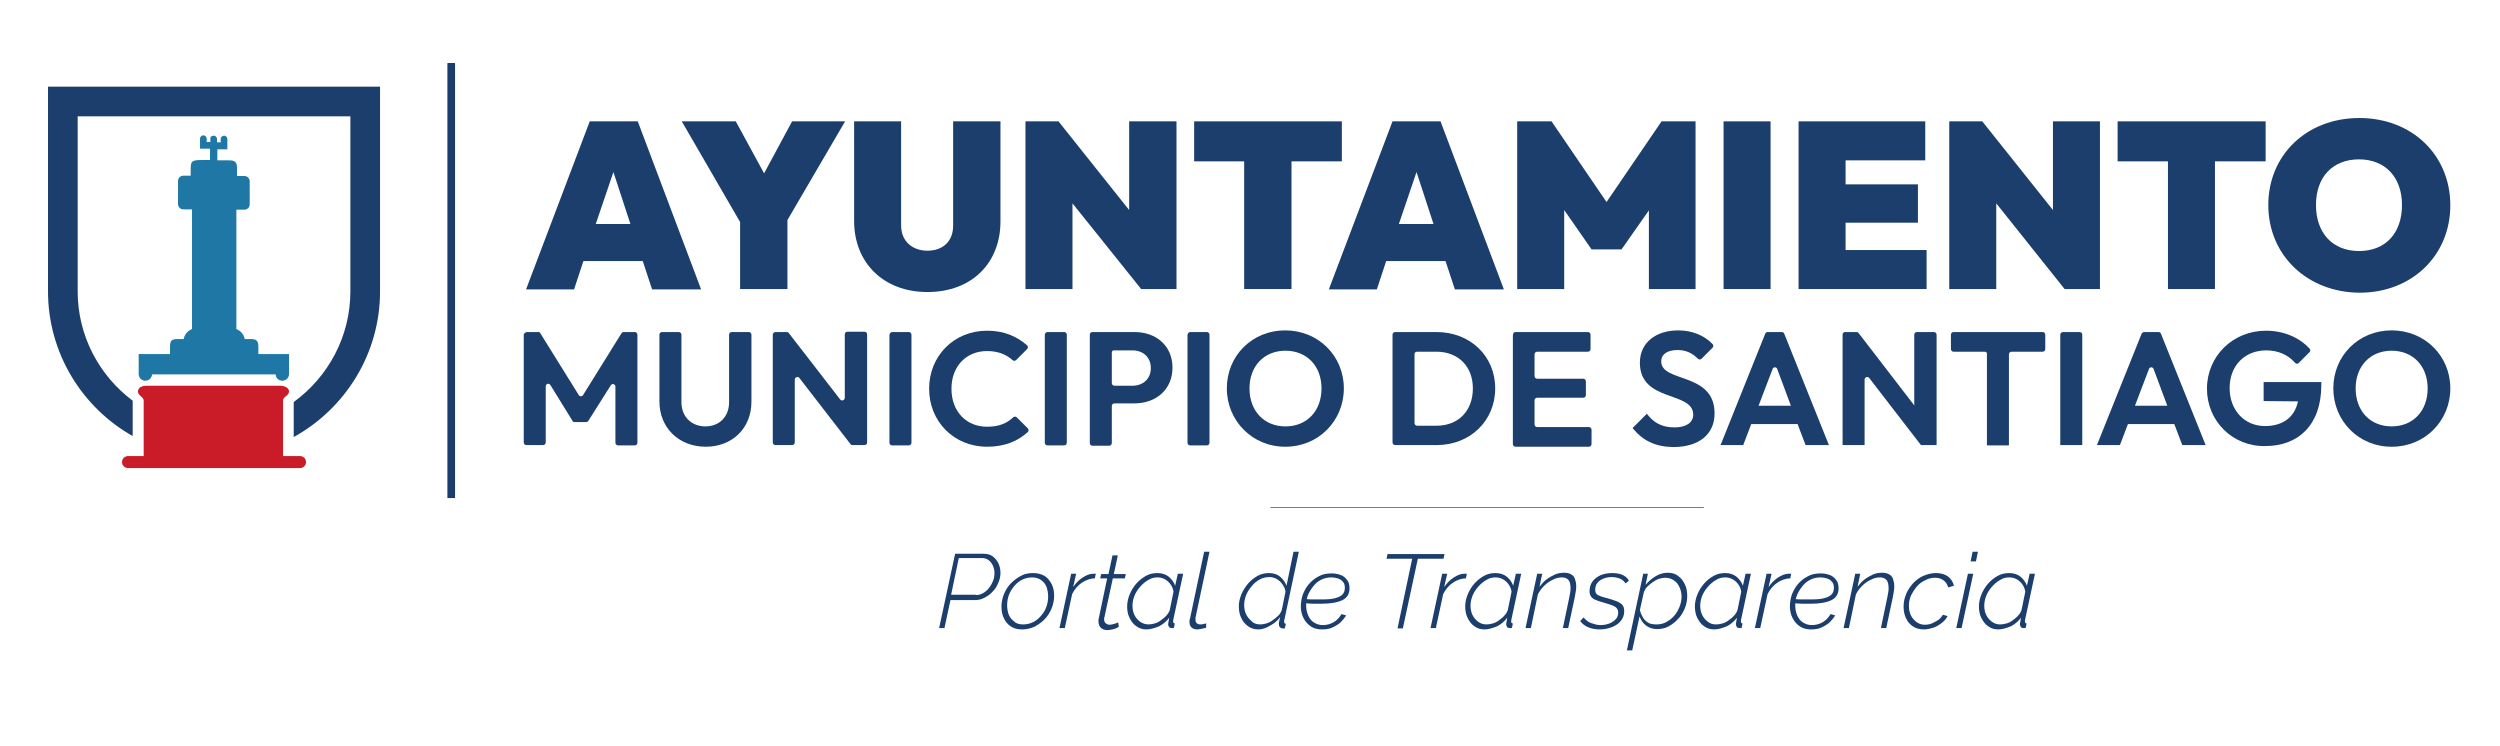 <svg xmlns:xodm="http://www.corel.com/coreldraw/odm/2003" xmlns="http://www.w3.org/2000/svg" xmlns:xlink="http://www.w3.org/1999/xlink" id="Layer_1" x="0px" y="0px" viewBox="0 0 749.9 223.7" style="enable-background:new 0 0 749.9 223.7;" xml:space="preserve"> <style type="text/css"> .st0{fill:#1B3E6D;} .st1{fill:#1E77A4;} .st2{fill:#C91C28;} </style> <g> <path class="st0" d="M136.4,149.4h-2.1c-0.1,0-0.1-0.1-0.1-0.1V19c0-0.1,0.1-0.1,0.1-0.1h2.1c0.1,0,0.1,0.1,0.1,0.1v130.3 C136.5,149.4,136.4,149.4,136.4,149.4z"></path> <g> <path class="st1" d="M42.7,114C42.7,114,42.7,114,42.7,114c0.4,0.2,0.6,0.2,0.9,0.2c1.1,0,2-0.9,2-1.9h37.1c0,1.1,0.9,1.9,2,1.9 c1.1,0,2-0.9,2-2v-6h-2.6v0c-1.5,0-5,0-6.6,0c0-1.7,0-0.7,0-2.2c0-1.8-0.6-2.3-2.3-2.3c-0.6,0-1.2,0-1.8,0c-0.2-1.3-1.2-2.5-2.5-3 v-2c0-7.2,0-15.8,0-23.8v-10h2.4c0.9,0,1.6-0.7,1.6-1.6v-6.9c0-0.9-0.7-1.6-1.6-1.6h-2.2c0-0.8,0-1.5,0-2.3c0-1.9-0.6-2.4-2.4-2.4 c-1.1,0-2.2,0-3.4,0h-0.1v-3.3h3V43v-0.3v-1c0-0.5-0.4-1-1-1c-0.3,0-0.5,0.1-0.7,0.3c0,0,0,0,0,0c0,0,0,0,0,0 c-0.2,0.2-0.3,0.4-0.3,0.7v1h-1.1v-1c0-0.5-0.4-1-1-1h0c-0.2,0-0.4,0.1-0.5,0.1c-0.1,0-0.1,0.1-0.2,0.1c-0.1,0.1-0.1,0.1-0.2,0.2 c-0.1,0.1-0.1,0.3-0.1,0.5v1h-1.1v-1c0-0.5-0.4-1-1-1h0c-0.5,0-1,0.4-1,1v1V43v1.6h3V48c-0.9,0-1.6,0-2.4,0c-1.7,0-2.6,0.1-3,0.6 c-0.4,0.5-0.4,1.3-0.4,2.8c0,0.4,0,0.9,0,1.3v0H55c-0.9,0-1.6,0.7-1.6,1.6v6.9c0,0.9,0.7,1.6,1.6,1.6h2.6v35.9 c-1.3,0.5-2.3,1.7-2.5,3c-0.6,0-1.2,0-1.8,0c-1.9,0-2.3,0.5-2.3,2.4c0,1.5,0,0.4,0,2.1c-1.9,0-3.7,0-5.4,0v0h-1.9h0h0h-2.1v6 c0,0,0,0,0,0.1C41.7,113,41.9,113.6,42.7,114L42.7,114z"></path> <path class="st2" d="M90,136.8h-5.1c0-5.2,0-11.4,0-16.7c0-0.4,0.4-0.9,0.8-1.2c1-0.7,1.4-1.7,0.5-2.5c-0.5-0.5-1.5-0.7-2.2-0.7 c-6.7,0-13.3,0-20,0c-6.7,0-13.3,0-20,0c-0.8,0-1.8,0.2-2.2,0.7c-0.8,0.9-0.4,1.8,0.5,2.5c0.4,0.3,0.8,0.8,0.8,1.2 c0,5.3,0,11.4,0,16.7h-4.7c-1,0-1.8,0.8-1.8,1.8c0,1,0.8,1.8,1.8,1.8H90c1,0,1.8-0.8,1.8-1.8C91.8,137.6,91,136.8,90,136.8z"></path> <path class="st0" d="M14.4,26v61.4c0,18.6,10.3,34.9,25.4,43.4v-10.6c-10-7.5-16.5-19.4-16.5-32.8V34.9h81.8v52.5 c0,13.6-6.7,25.7-17,33.2v10.5c15.4-8.5,25.9-24.9,25.9-43.7V26L14.4,26L14.4,26z"></path> </g> </g> <g> <path class="st0" d="M158.1,99.6h3.4c0.3,0,0.5,0.1,0.6,0.4l11.5,18.5c0.3,0.5,1,0.5,1.3,0l11.5-18.5c0.1-0.2,0.4-0.4,0.6-0.4h3.4 c0.4,0,0.8,0.3,0.8,0.8v32.4c0,0.4-0.3,0.8-0.8,0.8h-5c-0.4,0-0.8-0.3-0.8-0.8V116c0-0.8-1-1.1-1.4-0.4l-6.7,10.6 c-0.1,0.2-0.4,0.4-0.6,0.4h-3.6c-0.3,0-0.5-0.1-0.6-0.4l-6.6-10.7c-0.4-0.7-1.4-0.4-1.4,0.4v16.8c0,0.4-0.3,0.8-0.8,0.8h-5 c-0.4,0-0.8-0.3-0.8-0.8v-32.4C157.3,100,157.6,99.6,158.1,99.6L158.1,99.6z"></path> <path class="st0" d="M197.8,120.4v-20c0-0.4,0.3-0.8,0.8-0.8h5c0.4,0,0.8,0.3,0.8,0.8v20.2c0,4.5,3.1,7.3,7.2,7.3 c4.1,0,7.1-2.8,7.1-7.3v-20.2c0-0.4,0.3-0.8,0.8-0.8h5.1c0.4,0,0.8,0.3,0.8,0.8v20.1c0,7.9-5.7,13.5-13.7,13.5 C203.6,134,197.8,128.3,197.8,120.4L197.8,120.4z"></path> <path class="st0" d="M232.6,99.6h3.4c0.2,0,0.5,0.1,0.6,0.3l15.4,19.9c0.4,0.6,1.4,0.3,1.4-0.5v-19c0-0.4,0.3-0.8,0.8-0.8h5.1 c0.4,0,0.8,0.3,0.8,0.8v32.4c0,0.4-0.3,0.8-0.8,0.8h-3.6c-0.2,0-0.5-0.1-0.6-0.3l-15.3-19.8c-0.4-0.6-1.4-0.3-1.4,0.5v18.8 c0,0.4-0.3,0.8-0.8,0.8h-5c-0.4,0-0.8-0.3-0.8-0.8v-32.4C231.8,100,232.2,99.6,232.6,99.6L232.6,99.6z"></path> <path class="st0" d="M267.6,99.6h5c0.4,0,0.8,0.3,0.8,0.8v32.4c0,0.4-0.3,0.8-0.8,0.8h-5c-0.4,0-0.8-0.3-0.8-0.8v-32.4 C266.9,100,267.2,99.6,267.6,99.6z"></path> <path class="st0" d="M278.7,116.6c0-9.8,7.4-17.4,17.4-17.4c5.1,0,8.9,1.7,12,4.4c0.3,0.3,0.3,0.8,0,1.1l-3.3,3.3 c-0.3,0.3-0.8,0.3-1.1,0c-1.9-1.7-4.4-2.7-7.6-2.7c-6.3,0-10.7,4.6-10.7,11.3c0,6.8,4.4,11.4,10.7,11.4c3.5,0,5.9-1,7.8-2.8 c0.3-0.3,0.8-0.3,1.1,0l3.3,3.3c0.3,0.3,0.3,0.8,0,1.1c-3.1,2.8-7,4.4-12.2,4.4C286.1,134,278.7,126.4,278.7,116.6L278.7,116.6z"></path> <path class="st0" d="M314.2,99.6h5c0.4,0,0.8,0.3,0.8,0.8v32.4c0,0.4-0.3,0.8-0.8,0.8h-5c-0.4,0-0.8-0.3-0.8-0.8v-32.4 C313.4,100,313.8,99.6,314.2,99.6z"></path> <path class="st0" d="M333.5,105.8v9.1c0,0.4,0.3,0.8,0.8,0.8h5.4c3.1,0,5.5-2,5.5-5.3c0-3.3-2.4-5.3-5.5-5.3h-5.4 C333.8,105,333.5,105.3,333.5,105.8z M326.9,100.4c0-0.4,0.3-0.8,0.8-0.8h12.6c6.5,0,11.4,4.1,11.4,10.7c0,6.5-4.9,10.7-11.4,10.7 h-6c-0.4,0-0.8,0.3-0.8,0.8v11.1c0,0.4-0.3,0.8-0.8,0.8h-5c-0.4,0-0.8-0.3-0.8-0.8L326.9,100.4L326.9,100.4z"></path> <path class="st0" d="M357,99.6h5c0.4,0,0.8,0.3,0.8,0.8v32.4c0,0.4-0.3,0.8-0.8,0.8h-5c-0.4,0-0.8-0.3-0.8-0.8v-32.4 C356.3,100,356.6,99.6,357,99.6z"></path> <path class="st0" d="M396.4,116.5c0-6.7-4.4-11.3-10.8-11.3c-6.4,0-10.8,4.6-10.8,11.3c0,6.8,4.4,11.4,10.8,11.4 C392,127.9,396.4,123.3,396.4,116.5z M368,116.5c0-9.8,7.6-17.4,17.5-17.4s17.6,7.6,17.6,17.4c0,9.8-7.7,17.5-17.5,17.5 C375.8,134.1,368,126.3,368,116.5z"></path> <path class="st0" d="M424.3,106.2v20.7c0,0.4,0.3,0.8,0.8,0.8h5.8c6.5,0,10.9-4.4,10.9-11.2c0-6.7-4.5-11-10.9-11h-5.8 C424.6,105.5,424.3,105.8,424.3,106.2z M417.7,100.4c0-0.4,0.3-0.8,0.8-0.8h12.4c10,0,17.6,7.1,17.6,16.9s-7.6,17-17.5,17h-12.5 c-0.4,0-0.8-0.3-0.8-0.8C417.7,132.8,417.7,100.4,417.7,100.4z"></path> <path class="st0" d="M454.5,99.6h21.8c0.4,0,0.8,0.3,0.8,0.8v4.3c0,0.4-0.3,0.8-0.8,0.8h-15.2c-0.4,0-0.8,0.3-0.8,0.8v6.5 c0,0.4,0.3,0.8,0.8,0.8h13.8c0.4,0,0.8,0.3,0.8,0.8v4.1c0,0.4-0.3,0.8-0.8,0.8h-13.8c-0.4,0-0.8,0.3-0.8,0.8v7.2 c0,0.4,0.3,0.8,0.8,0.8h15.5c0.4,0,0.8,0.3,0.8,0.8v4.3c0,0.4-0.3,0.8-0.8,0.8h-22c-0.4,0-0.8-0.3-0.8-0.8v-32.4 C453.8,100,454.1,99.6,454.5,99.6z"></path> <path class="st0" d="M489.7,128.4l4.3-4.3c2,2.7,4.5,4.1,8.3,4.1c3.4,0,5.6-1.4,5.6-3.8c0-7.2-16-3.6-16-15.6 c0-6.1,4.9-9.7,11.5-9.7c4.3,0,7.9,1.6,10.3,4.1c0.3,0.3,0.3,0.8,0,1.1l-3.3,3.3c-0.3,0.3-0.8,0.3-1.1,0c-1.8-1.8-3.7-2.6-6.1-2.6 c-3,0-4.9,1.2-4.9,3.4c0,6.5,16,3.1,16,15.6c0,6.3-4.7,10.1-12.4,10.1C496.5,134,492.8,132.2,489.7,128.4L489.7,128.4z"></path> <path class="st0" d="M537.2,121.7l-4.1-11c-0.2-0.7-1.2-0.7-1.4,0l-4.2,11H537.2z M530.2,99.6h4.3c0.3,0,0.6,0.2,0.7,0.5l13.4,33.4 h-7l-2.4-6.3h-13.9l-2.4,6.3h-6.8l13.4-33.4C529.6,99.8,529.9,99.6,530.2,99.6L530.2,99.6z"></path> <path class="st0" d="M553.4,99.6h3.5c0.2,0,0.5,0.1,0.6,0.3l16.7,21.7v-21.2c0-0.4,0.3-0.8,0.8-0.8h5.1c0.4,0,0.8,0.3,0.8,0.8v33.1 h-4.7l-15.5-20.1c-0.4-0.6-1.4-0.3-1.4,0.5v19.6h-6.6v-33.1C552.7,100,553,99.6,553.4,99.6L553.4,99.6z"></path> <path class="st0" d="M595.3,105.5h-9.3c-0.4,0-0.8-0.3-0.8-0.8v-4.3c0-0.4,0.3-0.8,0.8-0.8h26.7c0.4,0,0.8,0.3,0.8,0.8v4.3 c0,0.4-0.3,0.8-0.8,0.8h-9.3c-0.4,0-0.8,0.3-0.8,0.8v27.3h-6.6v-27.3C596.1,105.8,595.8,105.5,595.3,105.5z"></path> <path class="st0" d="M618.8,99.6h5c0.4,0,0.8,0.3,0.8,0.8v33.1H618v-33.1C618,100,618.4,99.6,618.8,99.6z"></path> <path class="st0" d="M650.1,121.7l-4.1-11c-0.2-0.7-1.2-0.7-1.4,0l-4.2,11H650.1z M643.2,99.6h4.3c0.3,0,0.6,0.2,0.7,0.5l13.4,33.4 h-7l-2.4-6.3h-13.9l-2.4,6.3H629l13.4-33.4C642.6,99.8,642.9,99.6,643.2,99.6L643.2,99.6z"></path> <path class="st0" d="M662,116.6c0-9.8,7.8-17.4,17.7-17.4c5.3,0,10,2,13.1,5.4c0.3,0.3,0.2,0.8,0,1l-3.3,3.3 c-0.3,0.3-0.8,0.3-1.1-0.1c-2.1-2.4-5.1-3.7-8.6-3.7c-6.5,0-11,4.6-11,11.3c0,6.7,4.5,11.4,10.6,11.4c5.3,0,8.9-2.6,9.9-7.4 l-10.3-0.1v-5.7h17.3v0.9c0,12.1-7,18.3-16.8,18.3C669.7,134,662,126.3,662,116.6L662,116.6z"></path> <path class="st0" d="M728.2,116.5c0-6.7-4.4-11.3-10.8-11.3c-6.4,0-10.8,4.6-10.8,11.3c0,6.8,4.4,11.4,10.8,11.4 C723.8,127.9,728.2,123.3,728.2,116.5z M699.9,116.5c0-9.8,7.6-17.4,17.5-17.4c9.9,0,17.6,7.6,17.6,17.4c0,9.8-7.7,17.5-17.5,17.5 C707.6,134.1,699.9,126.3,699.9,116.5z"></path> <path class="st0" d="M189.1,67.2L184,51.6l-5.3,15.6H189.1L189.1,67.2z M176.9,36.4h14.4l19,50.4h-14.7l-2.8-8.5H175l-2.8,8.5 h-14.4L176.9,36.4L176.9,36.4z"></path> <polygon class="st0" points="222,66.6 204.5,36.4 220.7,36.4 229.2,52 237.6,36.4 253.5,36.4 236.2,66 236.2,86.7 222,86.7 "></polygon> <path class="st0" d="M256.2,66.3V36.4h14.1v31.2c0,4.9,3.5,7.6,7.9,7.6c4.5,0,7.7-2.7,7.7-7.5V36.4h14.2v30 c0,12.5-8.6,21.2-21.9,21.2C264.9,87.6,256.2,78.7,256.2,66.3z"></path> <polygon class="st0" points="307.6,36.4 317.5,36.4 338.7,63 338.7,36.4 352.9,36.4 352.9,86.7 342.3,86.7 321.7,61 321.7,86.7 307.6,86.7 "></polygon> <polygon class="st0" points="373.2,48.4 358.2,48.4 358.2,36.4 402.5,36.4 402.5,48.4 387.4,48.4 387.4,86.7 373.2,86.7 "></polygon> <path class="st0" d="M430,67.2l-5.1-15.6l-5.3,15.6H430L430,67.2z M417.7,36.4h14.4l19,50.4h-14.7l-2.8-8.5h-17.8l-2.8,8.5h-14.4 L417.7,36.4z"></path> <polygon class="st0" points="455.1,36.4 465.4,36.4 481.9,60.6 498.4,36.4 508.6,36.4 508.6,86.7 494.6,86.7 494.6,63.1 486.4,74.8 477.4,74.8 469.2,63 469.2,86.7 455.1,86.7 "></polygon> <polygon class="st0" points="517,36.4 531.1,36.4 531.1,86.7 517,86.7 "></polygon> <polygon class="st0" points="539.5,36.4 577.5,36.4 577.5,48.1 553.6,48.1 553.6,55.3 575.3,55.3 575.3,66.8 553.6,66.8 553.6,75 577.9,75 577.9,86.7 539.5,86.7 "></polygon> <polygon class="st0" points="584.7,36.4 594.6,36.4 615.8,63 615.8,36.4 629.9,36.4 629.9,86.7 619.3,86.7 598.8,61 598.8,86.7 584.7,86.7 "></polygon> <polygon class="st0" points="650.3,48.4 635.2,48.4 635.2,36.4 679.6,36.4 679.6,48.4 664.4,48.4 664.4,86.7 650.3,86.7 "></polygon> <path class="st0" d="M720.5,61.5c0-8.3-5-13.7-12.9-13.7c-7.9,0-12.9,5.3-12.9,13.7c0,8.4,5,13.8,12.9,13.8 C715.6,75.3,720.5,69.9,720.5,61.5z M680.4,61.5c0-15,11.5-26.1,27.3-26.1c15.8,0,27.3,11.1,27.3,26.2c0,15-11.5,26.2-27.2,26.2 C692,87.7,680.4,76.5,680.4,61.5L680.4,61.5z"></path> </g> <g> <path class="st0" d="M286.5,166.1h8.6c1.1,0,2,0.3,2.7,0.8c0.7,0.5,1.3,1.3,1.7,2.1c0.4,0.9,0.6,1.8,0.6,2.8c0,1-0.2,2-0.6,2.9 c-0.4,1-0.9,1.9-1.7,2.7c-0.7,0.8-1.5,1.4-2.5,1.9c-0.9,0.5-1.9,0.7-2.9,0.7h-7.3l-1.8,8.4h-1.6L286.5,166.1z M292.7,178.5 c0.8,0,1.5-0.2,2.2-0.6c0.7-0.4,1.3-0.9,1.8-1.6c0.5-0.6,0.9-1.4,1.2-2.1c0.3-0.8,0.4-1.6,0.4-2.4c0-0.8-0.2-1.5-0.5-2.2 c-0.3-0.6-0.7-1.2-1.3-1.6c-0.5-0.4-1.2-0.6-1.9-0.6h-7l-2.3,11H292.7z"></path> <path class="st0" d="M306.6,188.8c-1.4,0-2.5-0.3-3.4-0.9s-1.6-1.4-2.1-2.5c-0.5-1-0.7-2.2-0.7-3.4c0-1.4,0.3-2.7,0.8-3.9 c0.5-1.2,1.2-2.3,2.1-3.2c0.9-0.9,1.9-1.6,3-2.2s2.3-0.8,3.6-0.8c1.4,0,2.5,0.3,3.5,0.9c0.9,0.6,1.6,1.5,2.1,2.5 c0.5,1,0.7,2.2,0.7,3.4c0,1.4-0.3,2.7-0.8,3.9c-0.5,1.2-1.2,2.3-2.1,3.2c-0.9,0.9-1.9,1.6-3,2.2 C309.1,188.5,307.9,188.8,306.6,188.8z M306.9,187.3c1,0,1.9-0.2,2.8-0.6c0.9-0.4,1.7-1,2.4-1.8c0.7-0.8,1.3-1.6,1.7-2.7 c0.4-1,0.6-2.1,0.6-3.3c0-1.1-0.2-2-0.5-2.9c-0.4-0.9-0.9-1.5-1.6-2c-0.7-0.5-1.6-0.8-2.7-0.8c-1,0-1.9,0.2-2.8,0.6 c-0.9,0.4-1.7,1-2.4,1.8c-0.7,0.8-1.3,1.7-1.7,2.7c-0.4,1-0.6,2.1-0.6,3.3c0,1,0.2,2,0.5,2.8c0.4,0.9,0.9,1.5,1.6,2 C304.9,187.1,305.8,187.3,306.9,187.3z"></path> <path class="st0" d="M321.3,172.1h1.5l-0.9,4c0.8-1.2,1.8-2.2,2.9-2.9c1.1-0.7,2.1-1.1,3.2-1.1c0.1,0,0.3,0,0.4,0 c0.1,0,0.2,0,0.3,0l-0.3,1.4c-1.4,0-2.7,0.5-3.9,1.3c-1.2,0.8-2.2,2-2.9,3.4l-2.2,10.2h-1.6L321.3,172.1z"></path> <path class="st0" d="M329.5,186.5c0-0.1,0-0.2,0-0.3c0-0.1,0-0.2,0-0.3l2.6-12.4H330l0.3-1.3h2.2l1.2-5.6h1.6l-1.2,5.6h3.6 l-0.3,1.3h-3.6l-2.4,11.1c-0.1,0.4-0.1,0.6-0.2,0.8c0,0.2,0,0.3,0,0.5c0,0.5,0.2,0.8,0.5,1.1c0.3,0.2,0.7,0.4,1.1,0.4 c0.4,0,0.8-0.1,1.2-0.2c0.4-0.1,0.7-0.2,0.9-0.3c0.3-0.1,0.4-0.2,0.5-0.2l0.2,1.3c-0.1,0.1-0.3,0.2-0.7,0.4s-0.8,0.3-1.2,0.4 c-0.5,0.1-1,0.2-1.6,0.2c-0.7,0-1.3-0.2-1.8-0.6S329.5,187.2,329.5,186.5z"></path> <path class="st0" d="M343.9,188.8c-1.2,0-2.2-0.3-3.1-1c-0.9-0.6-1.5-1.5-2-2.5c-0.5-1-0.7-2.2-0.7-3.4c0-1.3,0.3-2.5,0.8-3.7 s1.2-2.3,2-3.2c0.8-0.9,1.8-1.7,2.9-2.3c1.1-0.6,2.2-0.8,3.4-0.8c1.4,0,2.5,0.4,3.4,1.1c0.9,0.8,1.5,1.6,1.9,2.7l0.8-3.6h1.6l-3,14 c0,0.1,0,0.1,0,0.2c0,0.1,0,0.1,0,0.2c0,0.3,0.2,0.5,0.5,0.5l-0.3,1.4c-0.1,0-0.2,0-0.3,0c-0.1,0-0.2,0-0.3,0 c-0.4,0-0.7-0.1-0.8-0.3s-0.3-0.5-0.3-0.7c0-0.1,0-0.2,0-0.3c0-0.1,0.1-0.3,0.1-0.6c0.1-0.3,0.1-0.7,0.2-1.2 c-0.8,1.1-1.9,2-3.1,2.6C346.3,188.4,345.1,188.8,343.9,188.8z M344.5,187.3c0.6,0,1.2-0.1,1.9-0.3c0.7-0.2,1.3-0.5,1.9-1 c0.6-0.4,1.2-0.9,1.6-1.4c0.5-0.5,0.8-1.1,1-1.7l1.1-5.4c-0.1-0.8-0.4-1.5-0.8-2.1s-1-1.2-1.7-1.6c-0.7-0.4-1.4-0.6-2.3-0.6 c-1,0-1.9,0.2-2.8,0.8c-0.9,0.5-1.7,1.2-2.4,2c-0.7,0.8-1.3,1.7-1.7,2.7c-0.4,1-0.6,2-0.6,3c0,1,0.2,2,0.6,2.8c0.4,0.8,1,1.5,1.7,2 S343.6,187.3,344.5,187.3z"></path> <path class="st0" d="M359.1,188.8c-0.7,0-1.3-0.2-1.7-0.6c-0.4-0.4-0.6-0.9-0.6-1.6c0-0.1,0-0.3,0-0.4c0-0.1,0-0.3,0.1-0.4 l4.3-20.3h1.6l-4.2,19.8c0,0.1,0,0.2,0,0.3c0,0.1,0,0.2,0,0.3c0,0.9,0.5,1.4,1.5,1.4c0.2,0,0.5,0,0.8-0.1c0.3-0.1,0.6-0.1,0.9-0.2 v1.3c-0.4,0.1-0.8,0.2-1.3,0.3C359.9,188.7,359.5,188.8,359.1,188.8z"></path> <path class="st0" d="M377.5,188.8c-1.2,0-2.3-0.3-3.2-1s-1.6-1.5-2-2.5c-0.5-1-0.7-2.2-0.7-3.4c0-1.3,0.3-2.5,0.8-3.7 s1.2-2.2,2-3.2c0.8-0.9,1.8-1.7,2.9-2.3c1.1-0.6,2.2-0.8,3.4-0.8c1.3,0,2.5,0.4,3.3,1.1c0.9,0.8,1.5,1.6,1.9,2.7l2.1-10.2h1.6 l-4.4,20.7c0,0.1,0,0.2,0,0.2c0,0.1,0,0.1,0,0.2c0,0.3,0.2,0.5,0.5,0.5l-0.3,1.4c-0.1,0-0.3,0-0.4,0s-0.2,0-0.3,0 c-0.4,0-0.6-0.2-0.8-0.4c-0.2-0.2-0.3-0.5-0.3-0.8c0-0.1,0-0.2,0-0.3c0-0.1,0-0.3,0.1-0.6c0.1-0.3,0.1-0.7,0.3-1.3 c-0.8,1.1-1.9,2-3.1,2.6C379.8,188.4,378.6,188.8,377.5,188.8z M378.1,187.3c0.5,0,1.1-0.1,1.8-0.3c0.6-0.2,1.3-0.5,1.9-1 c0.6-0.4,1.2-0.9,1.7-1.4c0.5-0.5,0.8-1.1,1-1.7l1.1-5.4c-0.1-0.8-0.4-1.5-0.9-2.2s-1-1.2-1.7-1.6s-1.4-0.6-2.2-0.6 c-1,0-2,0.2-2.9,0.7c-0.9,0.5-1.7,1.1-2.4,2c-0.7,0.8-1.3,1.7-1.7,2.7s-0.6,2-0.6,3c0,1,0.2,2,0.6,2.8s1,1.5,1.7,2.1 C376.2,187.1,377.1,187.3,378.1,187.3z"></path> <path class="st0" d="M396.5,188.8c-1.3,0-2.4-0.3-3.3-0.9c-0.9-0.6-1.7-1.5-2.2-2.5s-0.8-2.2-0.8-3.4c0-1.3,0.2-2.5,0.6-3.7 c0.5-1.2,1.1-2.3,1.9-3.2s1.8-1.7,3-2.3c1.1-0.6,2.4-0.8,3.8-0.8c1,0,1.9,0.2,2.7,0.5s1.4,0.8,1.9,1.5c0.5,0.6,0.7,1.5,0.7,2.5 c0,1.6-0.7,2.8-2.1,3.5c-1.4,0.7-3.5,1.1-6.4,1.1c-0.7,0-1.5,0-2.3,0c-0.8,0-1.8-0.1-2.8-0.2l0.3-1.2c1.1,0.1,2,0.1,2.8,0.1 c0.8,0,1.5,0,2.2,0c1.8,0,3.1-0.1,4.1-0.4c1-0.3,1.7-0.6,2.2-1.2c0.4-0.5,0.6-1.1,0.6-1.9c0-0.8-0.2-1.4-0.6-1.8 c-0.4-0.5-0.9-0.8-1.5-1c-0.6-0.2-1.3-0.3-1.9-0.3c-1.1,0-2.1,0.2-3.1,0.7s-1.7,1.1-2.4,2s-1.2,1.7-1.6,2.7s-0.5,2-0.5,3 c0,1.1,0.2,2.1,0.6,3c0.4,0.9,0.9,1.6,1.7,2.1s1.6,0.8,2.7,0.8c1.2,0,2.3-0.3,3.3-0.9c1-0.6,1.7-1.4,2.3-2.4l1.4,0.4 c-0.5,0.8-1.1,1.5-1.8,2.2c-0.7,0.6-1.6,1.1-2.5,1.5S397.6,188.8,396.5,188.8z"></path> <path class="st0" d="M423.6,167.6h-7.7l0.3-1.4h17.1l-0.3,1.4h-7.7l-4.5,20.9h-1.6L423.6,167.6z"></path> <path class="st0" d="M432.6,172.1h1.5l-0.9,4c0.8-1.2,1.8-2.2,2.9-2.9c1.1-0.7,2.1-1.1,3.2-1.1c0.1,0,0.3,0,0.4,0 c0.1,0,0.2,0,0.3,0l-0.3,1.4c-1.4,0-2.7,0.5-3.9,1.3c-1.2,0.8-2.2,2-2.9,3.4l-2.2,10.2h-1.6L432.6,172.1z"></path> <path class="st0" d="M445.3,188.8c-1.2,0-2.2-0.3-3.1-1c-0.9-0.6-1.5-1.5-2-2.5c-0.5-1-0.7-2.2-0.7-3.4c0-1.3,0.3-2.5,0.8-3.7 s1.2-2.3,2-3.2c0.8-0.9,1.8-1.7,2.9-2.3c1.1-0.6,2.2-0.8,3.4-0.8c1.4,0,2.5,0.4,3.4,1.1c0.9,0.8,1.5,1.6,1.9,2.7l0.8-3.6h1.6l-3,14 c0,0.1,0,0.1,0,0.2c0,0.1,0,0.1,0,0.2c0,0.3,0.2,0.5,0.5,0.5l-0.3,1.4c-0.1,0-0.2,0-0.3,0c-0.1,0-0.2,0-0.3,0 c-0.4,0-0.7-0.1-0.8-0.3s-0.3-0.5-0.3-0.7c0-0.1,0-0.2,0-0.3c0-0.1,0.1-0.3,0.1-0.6c0.1-0.3,0.1-0.7,0.2-1.2 c-0.8,1.1-1.9,2-3.1,2.6C447.7,188.4,446.5,188.8,445.3,188.8z M445.9,187.3c0.6,0,1.2-0.1,1.9-0.3c0.7-0.2,1.3-0.5,1.9-1 c0.6-0.4,1.2-0.9,1.6-1.4c0.5-0.5,0.8-1.1,1-1.7l1.1-5.4c-0.1-0.8-0.4-1.5-0.8-2.1c-0.4-0.6-1-1.2-1.7-1.6 c-0.7-0.4-1.4-0.6-2.3-0.6c-1,0-1.9,0.2-2.8,0.8c-0.9,0.5-1.7,1.2-2.4,2s-1.3,1.7-1.7,2.7c-0.4,1-0.6,2-0.6,3c0,1,0.2,2,0.6,2.8 c0.4,0.8,1,1.5,1.7,2C444.2,187.1,445,187.3,445.9,187.3z"></path> <path class="st0" d="M461.1,172.1h1.5l-0.8,3.9c0.6-0.8,1.3-1.6,2.1-2.2c0.8-0.6,1.7-1.1,2.6-1.5c0.9-0.4,1.9-0.5,2.8-0.5 c0.8,0,1.5,0.2,2,0.5c0.5,0.3,0.9,0.7,1.1,1.3c0.2,0.6,0.4,1.3,0.4,2.1c0,0.5,0,1-0.1,1.5c-0.1,0.5-0.2,1.1-0.3,1.8l-2,9.4h-1.6 l1.9-9.1c0.1-0.6,0.2-1.1,0.3-1.6c0.1-0.5,0.1-0.9,0.1-1.3c0-1.1-0.2-1.9-0.6-2.4c-0.4-0.5-1.1-0.8-2-0.8c-0.9,0-1.8,0.2-2.7,0.7 c-0.9,0.4-1.8,1-2.6,1.8c-0.8,0.8-1.4,1.6-1.9,2.6l-2.1,10.1h-1.6L461.1,172.1z"></path> <path class="st0" d="M479.9,188.8c-1.2,0-2.4-0.2-3.4-0.6s-1.8-1-2.5-1.9l1-1.1c0.7,0.8,1.4,1.4,2.3,1.7s1.7,0.6,2.8,0.6 s1.9-0.2,2.7-0.5c0.8-0.3,1.4-0.8,1.9-1.3s0.7-1.3,0.7-2c0-0.8-0.4-1.4-1.1-1.8c-0.7-0.4-1.8-0.7-3.1-1.1c-1-0.3-1.8-0.5-2.4-0.8 c-0.7-0.2-1.2-0.6-1.5-1c-0.3-0.4-0.5-0.9-0.5-1.6c0-1.2,0.3-2.2,0.9-3c0.6-0.8,1.4-1.4,2.5-1.9c1-0.4,2.2-0.6,3.4-0.6 c1.3,0,2.3,0.2,3.2,0.6c0.8,0.4,1.5,1,1.8,1.7l-1,0.8c-0.4-0.6-0.9-1.1-1.6-1.4s-1.6-0.5-2.5-0.5c-0.8,0-1.6,0.1-2.4,0.4 c-0.8,0.3-1.4,0.7-1.9,1.3c-0.5,0.6-0.7,1.3-0.7,2.2c0,0.7,0.3,1.2,0.8,1.5c0.6,0.3,1.4,0.6,2.7,0.9c1.1,0.3,2,0.6,2.8,0.9 c0.8,0.3,1.4,0.7,1.8,1.1s0.6,1.1,0.6,1.9c0,1.1-0.3,2-0.9,2.8c-0.6,0.8-1.4,1.4-2.5,1.9C482.5,188.5,481.3,188.8,479.9,188.8z"></path> <path class="st0" d="M492.9,172.1h1.4l-0.7,3.3c0.9-1,1.9-1.9,3.1-2.6c1.2-0.7,2.4-1,3.6-1c1.2,0,2.3,0.3,3.1,1 c0.9,0.6,1.5,1.5,2,2.5s0.7,2.2,0.7,3.4c0,1.3-0.2,2.5-0.7,3.7s-1.1,2.3-2,3.2c-0.8,0.9-1.8,1.7-2.9,2.3c-1.1,0.6-2.3,0.8-3.5,0.8 c-1.3,0-2.4-0.4-3.3-1.1s-1.5-1.6-1.9-2.7l-2.2,10.2H488L492.9,172.1z M496.9,187.3c1,0,2-0.2,2.9-0.7c0.9-0.5,1.7-1.1,2.4-1.9 c0.7-0.8,1.2-1.7,1.6-2.7c0.4-1,0.6-2,0.6-3c0-1-0.2-2-0.6-2.8c-0.4-0.9-0.9-1.6-1.7-2.1c-0.7-0.5-1.6-0.8-2.6-0.8 c-0.5,0-1.1,0.1-1.8,0.3s-1.3,0.6-1.9,1c-0.6,0.4-1.2,0.9-1.7,1.4s-0.8,1.1-1,1.6l-1.2,5.4c0.2,0.8,0.5,1.5,0.9,2.2 c0.4,0.7,1,1.2,1.6,1.6S496.1,187.3,496.9,187.3z"></path> <path class="st0" d="M514.2,188.8c-1.2,0-2.2-0.3-3.1-1c-0.9-0.6-1.5-1.5-2-2.5c-0.5-1-0.7-2.2-0.7-3.4c0-1.3,0.3-2.5,0.8-3.7 s1.2-2.3,2-3.2c0.8-0.9,1.8-1.7,2.9-2.3c1.1-0.6,2.2-0.8,3.4-0.8c1.4,0,2.5,0.4,3.4,1.1c0.9,0.8,1.5,1.6,1.9,2.7l0.8-3.6h1.6l-3,14 c0,0.1,0,0.1,0,0.2c0,0.1,0,0.1,0,0.2c0,0.3,0.2,0.5,0.5,0.5l-0.3,1.4c-0.1,0-0.2,0-0.3,0c-0.1,0-0.2,0-0.3,0 c-0.4,0-0.7-0.1-0.8-0.3s-0.3-0.5-0.3-0.7c0-0.1,0-0.2,0-0.3c0-0.1,0.1-0.3,0.1-0.6c0.1-0.3,0.1-0.7,0.2-1.2 c-0.8,1.1-1.9,2-3.1,2.6C516.6,188.4,515.4,188.8,514.2,188.8z M514.8,187.3c0.6,0,1.2-0.1,1.9-0.3c0.7-0.2,1.3-0.5,1.9-1 c0.6-0.4,1.2-0.9,1.6-1.4c0.5-0.5,0.8-1.1,1-1.7l1.1-5.4c-0.1-0.8-0.4-1.5-0.8-2.1c-0.4-0.6-1-1.2-1.7-1.6 c-0.7-0.4-1.4-0.6-2.3-0.6c-1,0-1.9,0.2-2.8,0.8c-0.9,0.5-1.7,1.2-2.4,2s-1.3,1.7-1.7,2.7c-0.4,1-0.6,2-0.6,3c0,1,0.2,2,0.6,2.8 c0.4,0.8,1,1.5,1.7,2C513,187.1,513.8,187.3,514.8,187.3z"></path> <path class="st0" d="M529.9,172.1h1.5l-0.9,4c0.8-1.2,1.8-2.2,2.9-2.9c1.1-0.7,2.1-1.1,3.2-1.1c0.1,0,0.3,0,0.4,0 c0.1,0,0.2,0,0.3,0l-0.3,1.4c-1.4,0-2.7,0.5-3.9,1.3c-1.2,0.8-2.2,2-2.9,3.4l-2.2,10.2h-1.6L529.9,172.1z"></path> <path class="st0" d="M543.2,188.8c-1.3,0-2.4-0.3-3.3-0.9c-0.9-0.6-1.7-1.5-2.2-2.5s-0.8-2.2-0.8-3.4c0-1.3,0.2-2.5,0.6-3.7 c0.5-1.2,1.1-2.3,1.9-3.2s1.8-1.7,3-2.3c1.1-0.6,2.4-0.8,3.8-0.8c1,0,1.9,0.2,2.7,0.5s1.4,0.8,1.9,1.5c0.5,0.6,0.7,1.5,0.7,2.5 c0,1.6-0.7,2.8-2.1,3.5c-1.4,0.7-3.5,1.1-6.4,1.1c-0.7,0-1.5,0-2.3,0c-0.8,0-1.8-0.1-2.8-0.2l0.3-1.2c1.1,0.1,2,0.1,2.8,0.1 c0.8,0,1.5,0,2.2,0c1.8,0,3.1-0.1,4.1-0.4c1-0.3,1.7-0.6,2.2-1.2c0.4-0.5,0.6-1.1,0.6-1.9c0-0.8-0.2-1.4-0.6-1.8 c-0.4-0.5-0.9-0.8-1.5-1c-0.6-0.2-1.3-0.3-1.9-0.3c-1.1,0-2.1,0.2-3.1,0.7s-1.7,1.1-2.4,2s-1.2,1.7-1.6,2.7s-0.5,2-0.5,3 c0,1.1,0.2,2.1,0.6,3c0.4,0.9,0.9,1.6,1.7,2.1s1.6,0.8,2.7,0.8c1.2,0,2.3-0.3,3.3-0.9c1-0.6,1.7-1.4,2.3-2.4l1.4,0.4 c-0.5,0.8-1.1,1.5-1.8,2.2c-0.7,0.6-1.6,1.1-2.5,1.5S544.2,188.8,543.2,188.8z"></path> <path class="st0" d="M556.5,172.1h1.5l-0.8,3.9c0.6-0.8,1.3-1.6,2.1-2.2c0.8-0.6,1.7-1.1,2.6-1.5c0.9-0.4,1.9-0.5,2.8-0.5 c0.8,0,1.5,0.2,2,0.5c0.5,0.3,0.9,0.7,1.1,1.3c0.2,0.6,0.4,1.3,0.4,2.1c0,0.5,0,1-0.1,1.5c-0.1,0.5-0.2,1.1-0.3,1.8l-2,9.4h-1.6 l1.9-9.1c0.1-0.6,0.2-1.1,0.3-1.6c0.1-0.5,0.1-0.9,0.1-1.3c0-1.1-0.2-1.9-0.6-2.4c-0.4-0.5-1.1-0.8-2-0.8c-0.9,0-1.8,0.2-2.7,0.7 c-0.9,0.4-1.8,1-2.6,1.8c-0.8,0.8-1.4,1.6-1.9,2.6l-2.1,10.1h-1.6L556.5,172.1z"></path> <path class="st0" d="M577.1,188.8c-1.3,0-2.4-0.3-3.3-0.9c-0.9-0.6-1.6-1.4-2.1-2.5s-0.7-2.2-0.7-3.5c0-1.4,0.3-2.6,0.8-3.8 c0.5-1.2,1.2-2.2,2.1-3.2c0.9-0.9,1.9-1.7,3.1-2.2s2.4-0.8,3.7-0.8c1.4,0,2.6,0.3,3.6,1c0.9,0.7,1.5,1.6,1.8,2.8l-1.7,0.5 c-0.3-0.9-0.7-1.6-1.4-2.1s-1.5-0.8-2.5-0.8c-1,0-2,0.2-2.9,0.7c-0.9,0.4-1.8,1-2.5,1.8c-0.7,0.8-1.3,1.7-1.8,2.7 c-0.5,1-0.7,2.1-0.7,3.2c0,1.1,0.2,2.1,0.6,2.9s1,1.5,1.7,2c0.7,0.5,1.5,0.8,2.4,0.8c0.7,0,1.5-0.1,2.2-0.4s1.4-0.7,2-1.1 c0.6-0.5,1-1,1.3-1.5l1.4,0.4c-0.4,0.8-1,1.5-1.8,2.1c-0.8,0.6-1.6,1.1-2.5,1.4C578.9,188.6,578,188.8,577.1,188.8z"></path> <path class="st0" d="M590.3,172.1h1.6l-3.5,16.3h-1.6L590.3,172.1z M591.7,165.5h1.6l-0.6,2.9h-1.6L591.7,165.5z"></path> <path class="st0" d="M599.4,188.8c-1.2,0-2.2-0.3-3.1-1c-0.9-0.6-1.5-1.5-2-2.5c-0.5-1-0.7-2.2-0.7-3.4c0-1.3,0.3-2.5,0.8-3.7 s1.2-2.3,2-3.2c0.8-0.9,1.8-1.7,2.9-2.3c1.1-0.6,2.2-0.8,3.4-0.8c1.4,0,2.5,0.4,3.4,1.1c0.9,0.8,1.5,1.6,1.9,2.7l0.8-3.6h1.6l-3,14 c0,0.1,0,0.1,0,0.2c0,0.1,0,0.1,0,0.2c0,0.3,0.2,0.5,0.5,0.5l-0.3,1.4c-0.1,0-0.2,0-0.3,0c-0.1,0-0.2,0-0.3,0 c-0.4,0-0.7-0.1-0.8-0.3s-0.3-0.5-0.3-0.7c0-0.1,0-0.2,0-0.3c0-0.1,0.1-0.3,0.1-0.6c0.1-0.3,0.1-0.7,0.2-1.2 c-0.8,1.1-1.9,2-3.1,2.6C601.8,188.4,600.6,188.8,599.4,188.8z M600,187.3c0.6,0,1.2-0.1,1.9-0.3c0.7-0.2,1.3-0.5,1.9-1 c0.6-0.4,1.2-0.9,1.6-1.4c0.5-0.5,0.8-1.1,1-1.7l1.1-5.4c-0.1-0.8-0.4-1.5-0.8-2.1c-0.4-0.6-1-1.2-1.7-1.6 c-0.7-0.4-1.4-0.6-2.3-0.6c-1,0-1.9,0.2-2.8,0.8c-0.9,0.5-1.7,1.2-2.4,2s-1.3,1.7-1.7,2.7c-0.4,1-0.6,2-0.6,3c0,1,0.2,2,0.6,2.8 c0.4,0.8,1,1.5,1.7,2C598.3,187.1,599.1,187.3,600,187.3z"></path> </g> <path class="st0" d="M381.1,152.3v-0.2c0,0,0.1,0,0.1,0H511c0.1,0,0.1,0,0.1,0v0.2c0,0-0.1,0-0.1,0H381.2 C381.2,152.4,381.1,152.4,381.1,152.3z"></path> </svg>